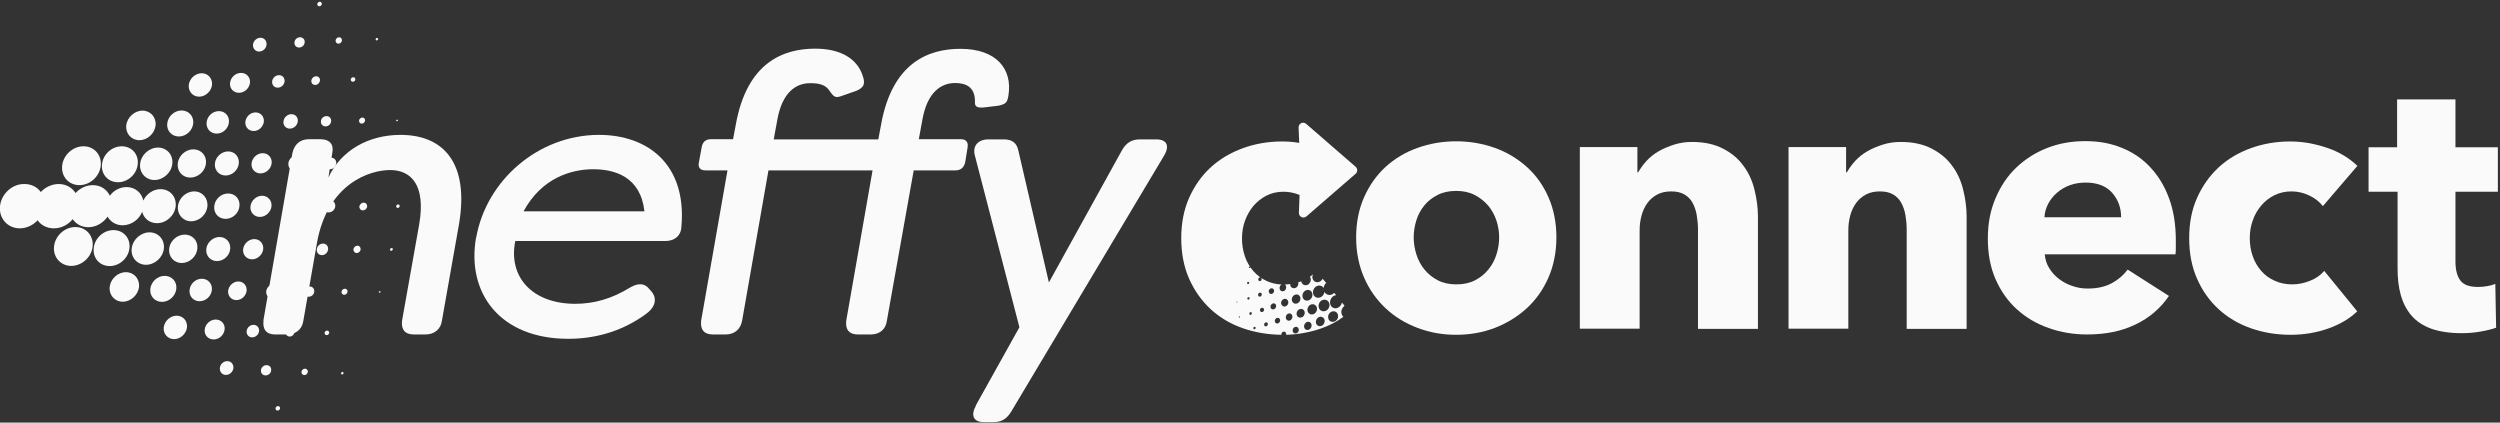 <svg width="562" height="95" viewBox="0 0 562 95" fill="none" xmlns="http://www.w3.org/2000/svg">
<rect x="0" y="0" width="562" height="95" fill="#333333" stroke="none"/>
<path d="M16.375 49.308C17.128 50.391 18.383 51.076 19.852 51.076C21.608 51.076 23.221 50.102 24.189 48.694C24.834 49.849 26.052 50.643 27.558 50.643C29.493 50.643 31.25 49.38 31.966 47.611C32.325 49.091 33.615 50.174 35.3 50.174C37.414 50.174 39.278 48.441 39.493 46.348C39.708 44.218 38.203 42.522 36.088 42.522C34.439 42.522 32.898 43.605 32.217 45.085C31.859 43.316 30.353 42.053 28.454 42.053C26.948 42.053 25.551 42.81 24.691 44.002C24.009 42.558 22.612 41.619 20.855 41.619C19.386 41.619 17.988 42.305 16.985 43.388C16.196 42.161 14.834 41.367 13.185 41.367C11.644 41.367 10.175 42.089 9.171 43.171C8.383 42.053 7.057 41.367 5.516 41.367C2.792 41.295 0.319 43.532 -0.004 46.312C-0.291 49.091 1.716 51.329 4.44 51.329C5.981 51.329 7.451 50.607 8.455 49.524C9.243 50.643 10.569 51.329 12.11 51.329C13.759 51.329 15.3 50.535 16.304 49.308M17.845 41.619C20.246 41.619 22.397 39.67 22.648 37.252C22.899 34.834 21.178 32.884 18.777 32.884C16.375 32.884 14.225 34.834 13.974 37.252C13.723 39.67 15.444 41.619 17.845 41.619ZM26.518 40.97C28.741 40.97 30.748 39.165 30.963 36.927C31.214 34.689 29.601 32.884 27.379 32.884C25.156 32.884 23.149 34.689 22.934 36.927C22.683 39.165 24.296 40.97 26.518 40.97ZM31.321 31.513C33.149 31.513 34.762 30.033 34.977 28.192C35.156 26.351 33.83 24.871 32.038 24.871C30.246 24.871 28.597 26.351 28.382 28.192C28.203 30.033 29.529 31.513 31.321 31.513ZM31.5 36.819C31.285 38.84 32.755 40.464 34.726 40.464C36.697 40.464 38.525 38.84 38.74 36.819C38.955 34.797 37.486 33.173 35.514 33.173C33.543 33.173 31.715 34.797 31.5 36.819ZM46.625 46.384C46.804 44.543 45.478 43.027 43.65 43.027C41.822 43.027 40.174 44.543 39.995 46.384C39.816 48.225 41.142 49.741 42.969 49.741C44.797 49.741 46.446 48.261 46.625 46.384ZM40.21 30.683C41.822 30.683 43.256 29.383 43.435 27.759C43.615 26.134 42.432 24.835 40.819 24.835C39.206 24.835 37.773 26.134 37.593 27.759C37.414 29.383 38.597 30.683 40.21 30.683ZM46.303 36.746C46.482 34.978 45.227 33.57 43.471 33.57C41.715 33.57 40.138 35.014 39.959 36.746C39.779 38.515 41.034 39.923 42.79 39.923C44.547 39.923 46.123 38.479 46.303 36.746ZM53.829 46.348C54.009 44.76 52.861 43.496 51.285 43.496C49.708 43.496 48.31 44.76 48.166 46.348C47.987 47.936 49.134 49.199 50.711 49.199C52.288 49.199 53.686 47.936 53.829 46.348ZM44.762 21.731C46.195 21.731 47.485 20.54 47.665 19.096C47.808 17.652 46.769 16.461 45.335 16.461C43.901 16.461 42.611 17.652 42.432 19.096C42.288 20.54 43.328 21.731 44.762 21.731ZM48.704 30.033C50.102 30.033 51.321 28.914 51.464 27.506C51.607 26.098 50.604 24.979 49.206 24.979C47.808 24.979 46.59 26.098 46.446 27.506C46.303 28.914 47.306 30.033 48.704 30.033ZM50.711 39.454C52.216 39.454 53.543 38.226 53.686 36.746C53.829 35.23 52.754 34.039 51.285 34.039C49.815 34.039 48.453 35.267 48.31 36.746C48.166 38.263 49.242 39.454 50.711 39.454ZM56.302 46.384C56.159 47.684 57.127 48.766 58.417 48.766C59.707 48.766 60.89 47.684 61.033 46.384C61.177 45.085 60.209 44.002 58.919 44.002C57.629 44.002 56.446 45.085 56.302 46.384ZM53.722 20.864C54.94 20.864 56.052 19.854 56.195 18.627C56.338 17.399 55.442 16.389 54.188 16.389C52.933 16.389 51.858 17.399 51.715 18.627C51.571 19.854 52.467 20.864 53.722 20.864ZM55.156 27.362C55.048 28.517 55.872 29.455 57.019 29.455C58.166 29.455 59.17 28.517 59.313 27.362C59.42 26.207 58.596 25.268 57.449 25.268C56.302 25.268 55.299 26.207 55.156 27.362ZM59.062 34.436C57.808 34.436 56.697 35.447 56.553 36.71C56.41 37.974 57.342 38.984 58.56 38.984C59.779 38.984 60.926 37.974 61.069 36.71C61.213 35.447 60.281 34.436 59.062 34.436ZM64.474 46.384C64.367 47.431 65.119 48.261 66.159 48.261C67.198 48.261 68.13 47.431 68.237 46.384C68.345 45.337 67.592 44.507 66.553 44.507C65.513 44.507 64.582 45.337 64.474 46.384ZM58.238 11.588C59.098 11.588 59.851 10.902 59.922 10.036C59.994 9.17 59.385 8.484 58.56 8.484C57.736 8.484 56.947 9.17 56.876 10.036C56.804 10.902 57.413 11.588 58.238 11.588ZM62.718 16.894C61.929 16.894 61.248 17.544 61.177 18.302C61.105 19.096 61.643 19.709 62.431 19.709C63.22 19.709 63.901 19.06 63.972 18.302C64.044 17.508 63.506 16.894 62.718 16.894ZM65.155 28.914C66.051 28.914 66.84 28.192 66.947 27.29C67.055 26.387 66.409 25.665 65.513 25.665C64.618 25.665 63.829 26.387 63.721 27.29C63.614 28.192 64.259 28.914 65.155 28.914ZM64.833 36.71C64.725 37.685 65.442 38.479 66.409 38.479C67.377 38.479 68.273 37.685 68.345 36.71C68.453 35.736 67.736 34.942 66.768 34.942C65.8 34.942 64.904 35.736 64.833 36.71ZM74.151 45.012C73.398 45.012 72.718 45.626 72.646 46.384C72.574 47.142 73.112 47.756 73.865 47.756C74.617 47.756 75.298 47.142 75.37 46.384C75.442 45.626 74.904 45.012 74.151 45.012ZM67.234 10.686C67.879 10.686 68.453 10.18 68.488 9.531C68.56 8.881 68.094 8.376 67.449 8.376C66.804 8.376 66.23 8.881 66.195 9.531C66.123 10.18 66.589 10.686 67.234 10.686ZM71.069 17.147C70.531 17.147 70.065 17.58 69.994 18.121C69.922 18.663 70.316 19.096 70.854 19.096C71.391 19.096 71.857 18.663 71.929 18.121C72.001 17.58 71.607 17.147 71.069 17.147ZM73.183 28.409C73.829 28.409 74.402 27.903 74.438 27.253C74.51 26.604 74.044 26.098 73.398 26.098C72.753 26.098 72.18 26.604 72.144 27.253C72.072 27.903 72.538 28.409 73.183 28.409ZM73.04 36.746C72.969 37.468 73.47 38.046 74.187 38.046C74.904 38.046 75.513 37.468 75.585 36.746C75.656 36.025 75.155 35.447 74.438 35.447C73.721 35.447 73.112 36.025 73.04 36.746ZM81.749 45.554C81.284 45.554 80.853 45.951 80.782 46.42C80.746 46.889 81.069 47.286 81.57 47.286C82.072 47.286 82.502 46.889 82.538 46.42C82.574 45.951 82.251 45.554 81.749 45.554ZM71.786 1.409C72.072 1.409 72.323 1.193 72.359 0.904C72.359 0.615 72.18 0.398 71.893 0.398C71.607 0.398 71.356 0.615 71.32 0.904C71.32 1.193 71.499 1.409 71.786 1.409ZM76.087 9.819C76.481 9.819 76.839 9.494 76.875 9.097C76.911 8.7 76.624 8.376 76.23 8.376C75.836 8.376 75.477 8.7 75.442 9.097C75.406 9.494 75.692 9.819 76.087 9.819ZM79.42 17.363C79.133 17.363 78.882 17.58 78.846 17.869C78.846 18.157 79.026 18.374 79.312 18.374C79.599 18.374 79.85 18.157 79.886 17.869C79.886 17.58 79.707 17.363 79.42 17.363ZM81.463 26.423C81.104 26.423 80.746 26.748 80.71 27.109C80.674 27.47 80.961 27.795 81.319 27.795C81.678 27.795 82.036 27.47 82.072 27.109C82.108 26.712 81.821 26.423 81.463 26.423ZM82.108 37.468C82.538 37.468 82.968 37.108 83.004 36.638C83.04 36.169 82.717 35.808 82.287 35.808C81.857 35.808 81.427 36.169 81.391 36.638C81.355 37.071 81.678 37.468 82.108 37.468ZM89.491 45.951C89.276 45.951 89.097 46.131 89.061 46.348C89.061 46.564 89.204 46.745 89.42 46.745C89.635 46.745 89.814 46.564 89.85 46.348C89.85 46.131 89.706 45.951 89.491 45.951ZM84.689 9.097C84.689 9.097 84.975 8.989 85.011 8.809C85.011 8.664 84.904 8.52 84.76 8.52C84.617 8.52 84.474 8.628 84.438 8.809C84.438 8.953 84.545 9.097 84.689 9.097ZM89.276 26.892C89.276 26.892 89.061 26.965 89.061 27.073C89.061 27.181 89.133 27.253 89.24 27.253C89.348 27.253 89.455 27.181 89.455 27.073C89.455 26.965 89.384 26.892 89.276 26.892ZM89.885 36.963C89.885 36.963 90.208 36.819 90.244 36.638C90.244 36.458 90.136 36.313 89.957 36.313C89.778 36.313 89.635 36.458 89.599 36.638C89.599 36.819 89.706 36.963 89.885 36.963ZM16.949 51.04C14.547 51.04 12.397 52.989 12.146 55.408C11.895 57.826 13.652 59.775 16.017 59.775C18.383 59.775 20.569 57.826 20.82 55.408C21.071 52.989 19.35 51.04 16.949 51.04ZM29.099 55.769C29.35 53.531 27.737 51.726 25.515 51.726C23.293 51.726 21.286 53.531 21.071 55.769C20.82 58.007 22.433 59.811 24.655 59.811C26.877 59.811 28.884 58.007 29.099 55.769ZM28.311 61.183C26.483 61.183 24.87 62.663 24.655 64.504C24.476 66.345 25.802 67.825 27.594 67.825C29.386 67.825 31.035 66.345 31.25 64.504C31.429 62.663 30.102 61.183 28.311 61.183ZM36.841 55.877C37.056 53.856 35.586 52.231 33.615 52.231C31.644 52.231 29.816 53.856 29.601 55.877C29.386 57.898 30.855 59.523 32.827 59.523C34.798 59.523 36.626 57.898 36.841 55.877ZM39.636 64.937C39.816 63.313 38.633 62.013 37.02 62.013C35.407 62.013 33.973 63.313 33.794 64.937C33.615 66.561 34.798 67.861 36.411 67.861C38.023 67.861 39.457 66.561 39.636 64.937ZM40.855 59.126C42.611 59.126 44.188 57.682 44.367 55.913C44.547 54.145 43.292 52.737 41.536 52.737C39.779 52.737 38.203 54.181 38.023 55.913C37.844 57.682 39.099 59.126 40.855 59.126ZM39.708 70.965C38.274 70.965 36.984 72.156 36.805 73.6C36.661 75.044 37.701 76.235 39.134 76.235C40.568 76.235 41.858 75.044 42.038 73.6C42.181 72.156 41.142 70.965 39.708 70.965ZM45.371 62.663C43.973 62.663 42.754 63.782 42.611 65.19C42.468 66.597 43.471 67.716 44.869 67.716C46.267 67.716 47.485 66.597 47.629 65.19C47.772 63.782 46.769 62.663 45.371 62.663ZM48.776 58.693C50.281 58.693 51.607 57.465 51.751 55.985C51.894 54.469 50.819 53.278 49.349 53.278C47.88 53.278 46.518 54.505 46.374 55.985C46.231 57.501 47.306 58.693 48.776 58.693ZM48.489 71.831C47.27 71.831 46.159 72.842 46.016 74.069C45.873 75.296 46.769 76.307 48.023 76.307C49.278 76.307 50.353 75.296 50.496 74.069C50.639 72.842 49.743 71.831 48.489 71.831ZM53.578 63.277C52.431 63.277 51.428 64.215 51.285 65.37C51.177 66.525 52.001 67.464 53.148 67.464C54.295 67.464 55.299 66.525 55.442 65.37C55.55 64.215 54.725 63.277 53.578 63.277ZM59.17 56.021C59.313 54.758 58.381 53.747 57.163 53.747C55.944 53.747 54.797 54.758 54.654 56.021C54.51 57.285 55.442 58.295 56.661 58.295C57.879 58.295 59.026 57.285 59.17 56.021ZM51.105 81.18C50.245 81.18 49.493 81.866 49.421 82.732C49.349 83.598 49.958 84.284 50.783 84.284C51.607 84.284 52.396 83.598 52.467 82.732C52.539 81.866 51.93 81.18 51.105 81.18ZM56.983 73.022C56.195 73.022 55.514 73.672 55.442 74.43C55.37 75.224 55.908 75.838 56.697 75.838C57.485 75.838 58.166 75.188 58.238 74.43C58.31 73.636 57.772 73.022 56.983 73.022ZM61.643 63.854C60.747 63.854 59.958 64.576 59.85 65.478C59.743 66.381 60.388 67.103 61.284 67.103C62.18 67.103 62.969 66.381 63.076 65.478C63.184 64.576 62.539 63.854 61.643 63.854ZM66.481 56.057C66.589 55.083 65.872 54.289 64.904 54.289C63.937 54.289 63.04 55.083 62.969 56.057C62.861 57.032 63.578 57.826 64.546 57.826C65.513 57.826 66.409 57.032 66.481 56.057ZM59.922 82.082C59.277 82.082 58.704 82.588 58.668 83.237C58.596 83.887 59.062 84.392 59.707 84.392C60.352 84.392 60.926 83.887 60.962 83.237C61.033 82.588 60.567 82.082 59.922 82.082ZM65.334 73.708C64.797 73.708 64.331 74.141 64.259 74.683C64.188 75.224 64.582 75.657 65.119 75.657C65.657 75.657 66.123 75.224 66.195 74.683C66.266 74.141 65.872 73.708 65.334 73.708ZM70.639 65.551C70.71 64.901 70.245 64.396 69.599 64.396C68.954 64.396 68.381 64.901 68.345 65.551C68.273 66.2 68.739 66.706 69.384 66.706C70.029 66.706 70.603 66.2 70.639 65.551ZM72.61 54.758C71.893 54.758 71.284 55.336 71.212 56.057C71.141 56.779 71.642 57.357 72.359 57.357C73.076 57.357 73.685 56.779 73.757 56.057C73.829 55.336 73.327 54.758 72.61 54.758ZM62.503 91.287C62.216 91.287 61.965 91.503 61.929 91.792C61.929 92.081 62.109 92.297 62.395 92.297C62.682 92.297 62.933 92.081 62.969 91.792C62.969 91.503 62.79 91.287 62.503 91.287ZM68.56 82.876C68.166 82.876 67.807 83.201 67.771 83.598C67.736 83.995 68.022 84.32 68.417 84.32C68.811 84.32 69.169 83.995 69.205 83.598C69.241 83.201 68.954 82.876 68.56 82.876ZM73.542 74.322C73.255 74.322 73.004 74.538 72.969 74.827C72.969 75.116 73.148 75.332 73.434 75.332C73.721 75.332 73.972 75.116 74.008 74.827C74.008 74.538 73.829 74.322 73.542 74.322ZM77.52 64.901C77.162 64.901 76.803 65.226 76.768 65.587C76.732 65.948 77.018 66.272 77.377 66.272C77.735 66.272 78.094 65.948 78.13 65.587C78.165 65.19 77.879 64.901 77.52 64.901ZM80.352 55.227C79.922 55.227 79.492 55.588 79.456 56.057C79.42 56.491 79.743 56.888 80.172 56.888C80.603 56.888 81.033 56.527 81.069 56.057C81.104 55.588 80.782 55.227 80.352 55.227ZM76.983 83.598C76.983 83.598 76.696 83.707 76.66 83.887C76.66 84.031 76.768 84.176 76.911 84.176C77.054 84.176 77.198 84.067 77.234 83.887C77.234 83.743 77.126 83.598 76.983 83.598ZM85.369 65.442C85.369 65.442 85.154 65.514 85.154 65.623C85.154 65.731 85.226 65.803 85.334 65.803C85.441 65.803 85.549 65.731 85.549 65.623C85.549 65.514 85.477 65.442 85.369 65.442ZM88.022 55.733C88.022 55.733 87.699 55.877 87.663 56.057C87.663 56.238 87.771 56.382 87.95 56.382C88.129 56.382 88.272 56.238 88.308 56.057C88.308 55.877 88.201 55.733 88.022 55.733Z" fill="#FAFAFA"/>
<path d="M59.208 72.048L65.731 34.436C66.161 32.415 67.487 31.296 69.458 31.296H72.075C74.082 31.296 75.121 32.451 74.691 34.436L73.831 39.887C76.698 33.75 82.899 30.321 90.031 30.321C99.708 30.321 105.514 36.638 103.185 50.39L99.35 72.048C99.099 74.069 97.594 75.188 95.622 75.188H93.006C90.999 75.188 90.139 74.033 90.389 72.048L94.225 50.498C95.802 41.475 92.325 38.226 87.701 38.226C83.078 38.226 73.616 41.294 71.25 54.613L68.204 72.048C67.953 74.069 66.448 75.188 64.476 75.188H61.86C59.853 75.188 58.993 74.033 59.244 72.048" fill="#FAFAFA"/>
<path d="M107.056 53.386C109.314 40.572 120.998 30.321 134.653 30.321C145.549 30.321 154.402 36.891 153.183 50.932C153.111 53.025 151.606 54.18 149.599 54.18H115.837C114.188 62.338 119.743 68.294 129.313 68.294C133.578 68.294 137.592 67.138 141.678 64.612C143.506 63.565 144.975 63.637 146.015 65.045L146.624 65.731C147.664 67.211 147.413 69.052 145.047 70.712C139.313 74.827 133.22 76.162 127.736 76.162C112.432 76.162 104.833 65.911 107.02 53.386M144.868 47.503C144.008 39.706 138.166 38.046 133.363 38.046C128.309 38.046 121.715 40.067 117.7 47.503H144.868Z" fill="#FAFAFA"/>
<path d="M157.625 72.048L163.539 38.299H158.593C157.374 38.299 156.837 37.613 157.123 36.458L157.733 33.137C157.912 31.982 158.593 31.296 159.74 31.296H164.794L165.403 28.048C167.912 13.934 176.191 10.938 183.252 10.938C189.165 10.938 192.642 13.321 193.861 16.822C194.542 18.663 194.398 19.637 192.463 20.431L189.667 21.406C187.839 22.092 187.588 22.02 186.441 20.359C185.474 18.88 183.753 18.699 182.105 18.699C179.058 18.699 175.833 20.612 174.721 27.037L173.933 31.332H197.445L198.054 28.084C200.563 13.97 208.842 10.975 215.904 10.975C224.003 10.975 227.66 15.523 226.692 21.478C226.441 23.139 226.009 23.391 224.505 23.752L221.53 24.113C220.132 24.294 219.164 24.185 219.164 23.139C219.343 19.385 216.906 18.663 214.721 18.663C211.674 18.663 208.448 20.576 207.337 27.001L206.548 31.296H216.046C217.193 31.296 217.695 31.982 217.516 33.137L216.978 36.458C216.727 37.613 216.01 38.299 214.791 38.299H205.401L199.38 72.048C199.129 74.069 197.731 75.188 195.724 75.188H192.857C190.85 75.188 189.99 74.033 190.241 72.048L196.154 38.299H172.75L166.836 72.048C166.478 74.069 165.08 75.188 163.109 75.188H160.242C158.235 75.188 157.374 74.033 157.625 72.048Z" fill="#FAFAFA"/>
<path d="M219.343 91.178L229.164 73.564L219.163 35.014C218.554 32.812 219.843 31.332 222.211 31.332H225.686C227.513 31.332 228.553 32.126 228.913 33.786L235.793 63.493L252.173 33.859C253.141 32.09 254.43 31.332 256.259 31.332H259.916C262.281 31.332 263.034 32.74 261.67 35.014L227.371 92.441C226.331 94.21 225.112 94.896 223.285 94.896H221.207C218.841 94.896 218.159 93.416 219.377 91.214" fill="#FAFAFA"/>
<path d="M349.878 53.35C349.878 56.671 349.267 59.703 348.085 62.41C346.902 65.117 345.254 67.427 343.21 69.304C341.132 71.181 338.767 72.661 336.042 73.708C333.319 74.754 330.416 75.26 327.332 75.26C324.25 75.26 321.419 74.754 318.66 73.708C315.899 72.661 313.534 71.217 311.49 69.304C309.448 67.391 307.836 65.117 306.653 62.41C305.469 59.703 304.86 56.671 304.86 53.35C304.86 50.029 305.469 46.997 306.653 44.326C307.836 41.655 309.448 39.381 311.49 37.504C313.534 35.663 315.899 34.219 318.66 33.245C321.383 32.27 324.286 31.765 327.332 31.765C330.38 31.765 333.319 32.27 336.042 33.245C338.767 34.219 341.132 35.663 343.21 37.504C345.29 39.381 346.902 41.619 348.085 44.326C349.267 46.997 349.878 50.029 349.878 53.35ZM337.01 53.35C337.01 52.05 336.795 50.751 336.365 49.487C335.935 48.224 335.289 47.105 334.502 46.167C333.677 45.228 332.673 44.434 331.49 43.821C330.308 43.207 328.91 42.918 327.332 42.918C325.756 42.918 324.358 43.207 323.176 43.821C321.993 44.434 320.989 45.192 320.2 46.167C319.411 47.141 318.803 48.224 318.409 49.487C318.014 50.751 317.799 52.014 317.799 53.35C317.799 54.685 318.014 55.949 318.409 57.212C318.803 58.475 319.411 59.594 320.236 60.605C321.062 61.616 322.063 62.41 323.246 63.023C324.431 63.637 325.828 63.926 327.404 63.926C328.982 63.926 330.38 63.637 331.562 63.023C332.745 62.41 333.749 61.616 334.572 60.605C335.397 59.594 336.006 58.475 336.401 57.212C336.795 55.949 337.01 54.685 337.01 53.35Z" fill="#FAFAFA"/>
<path d="M381.707 73.926V51.619C381.707 50.464 381.599 49.381 381.42 48.335C381.241 47.288 380.918 46.385 380.488 45.591C380.059 44.797 379.448 44.184 378.659 43.714C377.872 43.245 376.868 43.029 375.686 43.029C374.503 43.029 373.463 43.245 372.567 43.714C371.672 44.184 370.919 44.834 370.345 45.627C369.736 46.458 369.305 47.396 369.02 48.443C368.732 49.526 368.588 50.609 368.588 51.764V73.89H355.147V33.066H368.086V38.733H368.267C368.769 37.867 369.377 37.001 370.166 36.134C370.955 35.304 371.887 34.546 372.925 33.969C374.001 33.355 375.147 32.886 376.402 32.489C377.657 32.092 378.982 31.911 380.38 31.911C383.104 31.911 385.397 32.416 387.297 33.391C389.198 34.366 390.738 35.629 391.885 37.217C393.067 38.769 393.892 40.574 394.394 42.595C394.896 44.617 395.184 46.638 395.184 48.66V73.926H381.743H381.707Z" fill="#FAFAFA"/>
<path d="M428.623 73.926V51.619C428.623 50.464 428.515 49.381 428.336 48.334C428.157 47.288 427.834 46.385 427.404 45.591C426.973 44.797 426.364 44.184 425.575 43.714C424.788 43.245 423.784 43.029 422.602 43.029C421.419 43.029 420.379 43.245 419.483 43.714C418.586 44.184 417.835 44.833 417.261 45.627C416.65 46.458 416.221 47.396 415.933 48.443C415.648 49.526 415.504 50.609 415.504 51.764V73.89H402.063V33.066H415.002V38.733H415.183C415.685 37.867 416.293 37.001 417.082 36.134C417.869 35.304 418.803 34.546 419.841 33.969C420.917 33.355 422.063 32.886 423.318 32.489C424.571 32.092 425.898 31.911 427.296 31.911C430.02 31.911 432.313 32.416 434.213 33.391C436.112 34.365 437.654 35.629 438.801 37.217C439.983 38.769 440.808 40.574 441.31 42.595C441.812 44.617 442.097 46.638 442.097 48.659V73.926H428.657H428.623Z" fill="#FAFAFA"/>
<path d="M489.123 53.998V55.623C489.123 56.164 489.123 56.706 489.051 57.175H459.66C459.768 58.33 460.092 59.377 460.664 60.279C461.238 61.218 461.955 62.011 462.85 62.697C463.746 63.383 464.75 63.925 465.862 64.286C466.973 64.683 468.119 64.863 469.338 64.863C471.452 64.863 473.245 64.466 474.715 63.672C476.184 62.878 477.367 61.867 478.299 60.604L487.581 66.523C485.681 69.303 483.172 71.469 480.053 72.948C476.935 74.465 473.317 75.186 469.195 75.186C466.147 75.186 463.28 74.717 460.558 73.743C457.833 72.804 455.468 71.396 453.424 69.555C451.382 67.715 449.804 65.477 448.621 62.806C447.438 60.135 446.866 57.066 446.866 53.638C446.866 50.208 447.438 47.285 448.587 44.578C449.733 41.87 451.273 39.56 453.245 37.683C455.217 35.806 457.51 34.326 460.162 33.28C462.814 32.233 465.681 31.727 468.8 31.727C471.918 31.727 474.534 32.233 477.008 33.244C479.517 34.254 481.668 35.734 483.423 37.647C485.216 39.56 486.613 41.87 487.617 44.614C488.621 47.357 489.123 50.461 489.123 53.962V53.998ZM476.829 48.837C476.829 46.707 476.148 44.866 474.821 43.35C473.496 41.834 471.488 41.04 468.836 41.04C467.547 41.04 466.328 41.257 465.252 41.654C464.178 42.051 463.21 42.628 462.385 43.35C461.559 44.072 460.915 44.902 460.413 45.841C459.911 46.815 459.66 47.79 459.59 48.837H476.757H476.829Z" fill="#FAFAFA"/>
<path d="M522.165 46.312C521.412 45.337 520.372 44.543 519.083 43.93C517.792 43.316 516.467 43.027 515.103 43.027C513.742 43.027 512.415 43.316 511.268 43.894C510.122 44.471 509.154 45.229 508.329 46.204C507.506 47.178 506.861 48.261 506.43 49.525C505.964 50.788 505.749 52.123 505.749 53.531C505.749 54.939 505.964 56.31 506.396 57.538C506.825 58.801 507.47 59.92 508.295 60.858C509.118 61.833 510.122 62.555 511.305 63.096C512.487 63.638 513.778 63.927 515.248 63.927C516.609 63.927 517.934 63.674 519.262 63.133C520.587 62.627 521.663 61.869 522.488 60.895L529.907 69.991C528.223 71.615 526.036 72.914 523.384 73.853C520.731 74.791 517.9 75.261 514.925 75.261C511.734 75.261 508.725 74.755 505.964 73.781C503.205 72.806 500.768 71.362 498.724 69.485C496.682 67.608 495.069 65.334 493.887 62.627C492.704 59.956 492.13 56.924 492.13 53.531C492.13 50.138 492.704 47.178 493.887 44.507C495.069 41.836 496.682 39.562 498.724 37.649C500.768 35.772 503.169 34.328 505.964 33.318C508.725 32.307 511.698 31.802 514.852 31.802C516.322 31.802 517.756 31.946 519.225 32.199C520.659 32.487 522.056 32.849 523.384 33.318C524.709 33.787 525.928 34.364 527.04 35.05C528.15 35.736 529.118 36.494 529.941 37.288L522.201 46.312H522.165Z" fill="#FAFAFA"/>
<path d="M551.986 43.099V58.729C551.986 60.642 552.344 62.086 553.097 63.06C553.813 64.035 555.139 64.504 557.04 64.504C557.685 64.504 558.365 64.468 559.118 64.324C559.835 64.215 560.443 64.035 560.945 63.818L561.126 73.672C560.192 73.997 559.046 74.286 557.612 74.539C556.215 74.791 554.781 74.899 553.384 74.899C550.659 74.899 548.402 74.539 546.537 73.889C544.674 73.203 543.204 72.228 542.094 70.929C540.981 69.63 540.194 68.114 539.692 66.309C539.19 64.504 538.976 62.555 538.976 60.353V43.099H532.452V33.101H538.867V22.345H551.986V33.101H561.519V43.099H551.986Z" fill="#FAFAFA"/>
<path d="M304.683 37.432L293.608 27.831C292.928 27.253 291.888 27.759 291.924 28.661L292.066 32.126C290.811 31.91 289.559 31.801 288.267 31.801C285.113 31.801 282.14 32.307 279.379 33.318C276.62 34.328 274.183 35.772 272.139 37.649C270.097 39.526 268.482 41.836 267.3 44.507C266.117 47.178 265.545 50.21 265.545 53.531C265.545 56.852 266.117 59.956 267.3 62.627C268.482 65.298 270.097 67.572 272.139 69.485C274.183 71.362 276.584 72.806 279.379 73.78C282.067 74.719 284.971 75.224 288.053 75.26C288.016 74.971 288.195 74.647 288.482 74.575C288.769 74.466 289.057 74.647 289.127 74.971C289.127 75.08 289.127 75.188 289.127 75.26C291.815 75.188 294.395 74.719 296.833 73.888C298.841 73.203 300.561 72.3 301.995 71.218C301.78 71.037 301.635 70.784 301.565 70.46C301.421 69.81 301.744 69.124 302.246 68.727L301.672 68.005C301.565 68.546 301.17 69.052 300.632 69.232C299.881 69.485 299.164 69.052 299.019 68.258C298.877 67.5 299.343 66.67 300.059 66.417C300.166 66.417 300.238 66.381 300.347 66.345L299.951 65.839C299.951 65.839 299.557 66.164 299.306 66.236C298.662 66.453 298.052 66.164 297.73 65.623C297.658 66.2 297.265 66.706 296.726 66.886C296.01 67.103 295.329 66.706 295.184 65.984C295.042 65.262 295.472 64.468 296.188 64.251C296.726 64.071 297.299 64.287 297.55 64.756C297.586 64.323 297.801 63.89 298.124 63.601L297.335 62.663C297.156 62.988 296.869 63.277 296.512 63.385C295.831 63.601 295.184 63.204 295.042 62.519C294.97 62.23 295.042 61.941 295.148 61.688C294.933 61.869 294.719 62.049 294.468 62.23C294.54 62.338 294.612 62.482 294.646 62.627C294.755 63.241 294.395 63.89 293.823 64.071C293.249 64.251 292.677 63.926 292.532 63.313V63.241C292.317 63.313 292.066 63.385 291.851 63.457C291.851 63.457 291.851 63.493 291.851 63.529C291.96 64.035 291.637 64.612 291.135 64.756C290.633 64.901 290.131 64.612 290.06 64.107C290.06 64.035 290.06 63.962 290.06 63.854C289.665 63.926 289.235 63.926 288.842 63.962C288.984 64.071 289.093 64.215 289.127 64.432C289.199 64.865 288.948 65.334 288.555 65.442C288.125 65.587 287.729 65.334 287.659 64.901C287.587 64.54 287.765 64.143 288.089 63.962C286.87 63.89 285.758 63.638 284.756 63.168C283.573 62.627 282.569 61.869 281.744 60.93C280.921 59.992 280.274 58.873 279.845 57.61C279.415 56.346 279.2 55.011 279.2 53.603C279.2 52.195 279.415 50.86 279.881 49.596C280.347 48.333 280.991 47.214 281.78 46.276C282.605 45.337 283.573 44.543 284.72 43.966C285.866 43.388 287.121 43.099 288.555 43.099C289.773 43.099 290.956 43.352 292.139 43.821L291.994 47.828C291.96 48.73 292.998 49.235 293.678 48.658L304.754 39.057C305.219 38.66 305.219 37.901 304.754 37.505L304.683 37.432ZM291.422 74.935C291.028 75.044 290.669 74.827 290.596 74.43C290.526 74.033 290.741 73.6 291.135 73.492C291.528 73.383 291.888 73.6 291.96 73.997C292.03 74.394 291.815 74.827 291.422 74.935ZM294.18 74.141C293.715 74.286 293.249 74.033 293.179 73.528C293.07 73.058 293.357 72.553 293.823 72.373C294.289 72.228 294.755 72.481 294.827 72.986C294.933 73.456 294.646 73.961 294.18 74.141ZM299.449 70.026C300.059 69.846 300.668 70.171 300.776 70.821C300.919 71.47 300.525 72.12 299.915 72.3C299.306 72.481 298.698 72.156 298.59 71.506C298.447 70.893 298.841 70.207 299.449 70.026ZM297.371 67.427C298.052 67.211 298.698 67.608 298.841 68.294C298.983 68.98 298.553 69.738 297.909 69.918C297.228 70.135 296.582 69.738 296.439 69.052C296.297 68.366 296.726 67.608 297.371 67.427ZM296.582 71.254C297.12 71.073 297.658 71.398 297.764 71.939C297.873 72.481 297.55 73.094 297.014 73.275C296.475 73.456 295.937 73.131 295.831 72.589C295.722 72.048 296.046 71.434 296.582 71.254ZM296.046 69.196C296.152 69.81 295.795 70.46 295.221 70.64C294.646 70.821 294.074 70.496 293.929 69.882C293.823 69.269 294.18 68.619 294.755 68.438C295.329 68.258 295.901 68.583 296.046 69.196ZM293.678 65.226C294.289 65.045 294.897 65.37 295.006 66.02C295.148 66.67 294.755 67.319 294.146 67.536C293.536 67.716 292.928 67.391 292.819 66.742C292.677 66.092 293.07 65.442 293.678 65.226ZM293.285 70.135C293.393 70.64 293.07 71.218 292.568 71.362C292.066 71.506 291.564 71.218 291.494 70.712C291.386 70.207 291.709 69.629 292.211 69.485C292.711 69.341 293.213 69.629 293.285 70.135ZM291.171 66.236C291.709 66.056 292.211 66.381 292.317 66.922C292.426 67.464 292.102 68.041 291.564 68.222C291.028 68.402 290.526 68.077 290.418 67.536C290.309 66.995 290.633 66.417 291.171 66.236ZM290.526 71.037C290.596 71.47 290.345 71.939 289.952 72.048C289.522 72.192 289.127 71.939 289.057 71.506C288.984 71.073 289.235 70.604 289.629 70.496C290.06 70.351 290.454 70.604 290.526 71.037ZM288.627 67.211C289.057 67.067 289.486 67.319 289.593 67.788C289.701 68.258 289.414 68.727 288.984 68.871C288.555 69.016 288.125 68.763 288.016 68.294C287.91 67.825 288.195 67.355 288.627 67.211ZM287.765 71.903C287.838 72.228 287.623 72.589 287.3 72.697C286.976 72.806 286.655 72.625 286.583 72.264C286.511 71.939 286.725 71.579 287.049 71.47C287.372 71.362 287.693 71.542 287.765 71.903ZM286.87 68.655C286.942 69.016 286.725 69.377 286.368 69.521C286.009 69.629 285.687 69.449 285.615 69.088C285.543 68.727 285.758 68.366 286.117 68.222C286.474 68.113 286.798 68.294 286.87 68.655ZM285.687 64.829C286.009 64.72 286.332 64.901 286.404 65.262C286.474 65.587 286.26 65.948 285.938 66.056C285.615 66.164 285.292 65.984 285.222 65.623C285.149 65.298 285.364 64.937 285.687 64.829ZM284.505 72.481C284.756 72.409 284.971 72.553 285.007 72.77C285.041 73.022 284.898 73.275 284.683 73.347C284.432 73.419 284.218 73.275 284.182 73.058C284.145 72.806 284.29 72.553 284.505 72.481ZM284.145 69.521C284.218 69.774 284.039 70.062 283.788 70.135C283.537 70.207 283.286 70.062 283.25 69.81C283.178 69.557 283.356 69.269 283.607 69.196C283.858 69.124 284.109 69.269 284.145 69.521ZM283.141 62.374C283.356 62.302 283.573 62.446 283.607 62.663C283.643 62.88 283.537 63.132 283.322 63.168C283.107 63.241 282.89 63.096 282.856 62.88C282.82 62.663 282.927 62.41 283.141 62.374ZM283.141 65.803C283.392 65.731 283.607 65.875 283.643 66.092C283.68 66.345 283.537 66.597 283.322 66.67C283.071 66.742 282.856 66.597 282.82 66.381C282.784 66.128 282.927 65.875 283.141 65.803ZM281.959 73.456C281.959 73.456 282.246 73.492 282.282 73.636C282.282 73.78 282.21 73.961 282.067 73.997C281.923 74.033 281.78 73.961 281.744 73.816C281.744 73.672 281.816 73.492 281.959 73.456ZM280.706 67.355C280.706 67.355 280.419 67.319 280.383 67.175C280.383 67.031 280.455 66.85 280.598 66.814C280.74 66.778 280.885 66.85 280.921 66.995C280.921 67.139 280.849 67.319 280.706 67.355ZM281.423 70.387C281.423 70.387 281.35 70.748 281.206 70.784C281.063 70.821 280.885 70.748 280.849 70.568C280.849 70.387 280.921 70.207 281.063 70.171C281.206 70.135 281.387 70.207 281.423 70.387ZM280.885 59.92C280.885 59.92 281.063 59.92 281.099 60.028C281.099 60.136 281.063 60.245 280.955 60.245C280.849 60.245 280.776 60.245 280.74 60.136C280.74 60.028 280.776 59.92 280.885 59.92ZM280.525 63.349C280.525 63.349 280.776 63.349 280.812 63.529C280.812 63.673 280.776 63.782 280.634 63.854C280.525 63.89 280.383 63.854 280.347 63.673C280.347 63.529 280.383 63.421 280.525 63.349ZM278.088 68.005C278.088 68.005 277.981 68.005 277.945 67.933C277.945 67.861 277.945 67.825 278.018 67.788C278.088 67.788 278.124 67.788 278.16 67.861C278.16 67.933 278.16 68.005 278.088 68.005ZM278.626 71.398C278.626 71.398 278.483 71.398 278.483 71.29C278.483 71.218 278.483 71.145 278.59 71.109C278.662 71.109 278.734 71.109 278.734 71.218C278.734 71.29 278.734 71.362 278.626 71.398Z" fill="#FAFAFA"/>
</svg>
